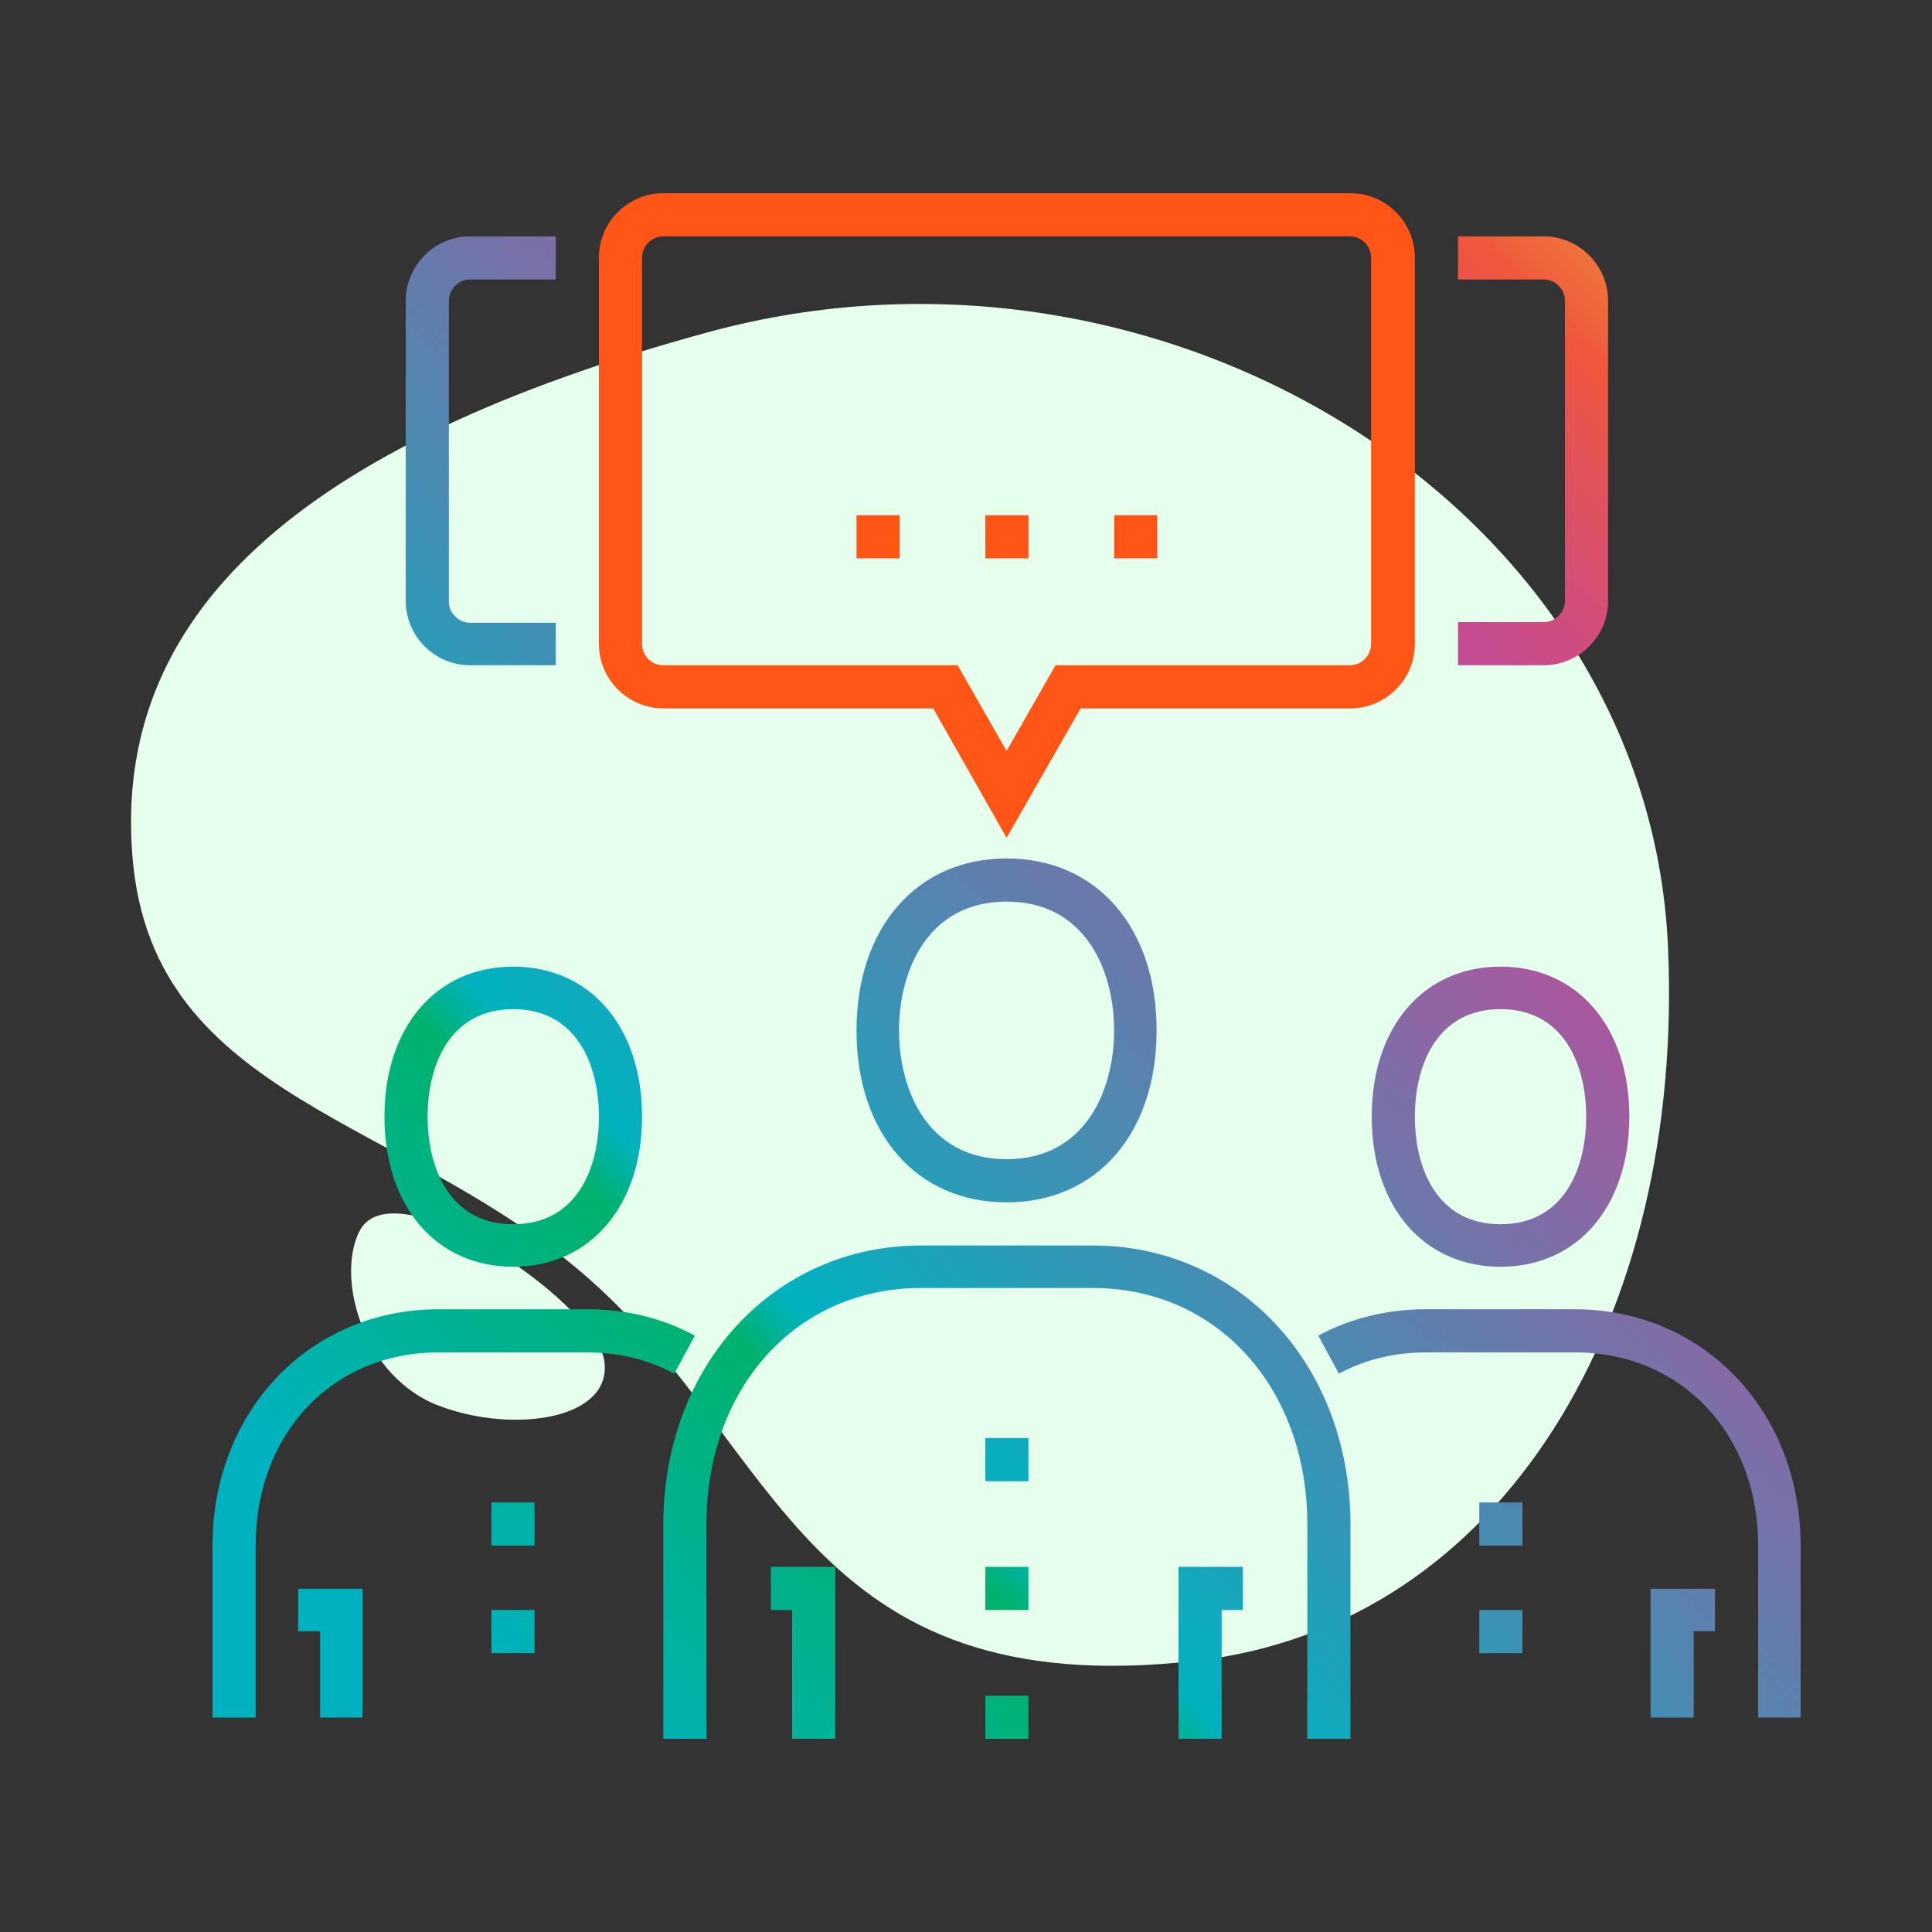 <?xml version="1.0" encoding="utf-8"?>
<!-- Generator: Adobe Illustrator 21.1.0, SVG Export Plug-In . SVG Version: 6.00 Build 0)  -->
<svg version="1.1" id="Layer_1" xmlns="http://www.w3.org/2000/svg" xmlns:xlink="http://www.w3.org/1999/xlink" x="0px" y="0px"
	 viewBox="0 0 300 300" style="enable-background:new 0 0 300 300;" xml:space="preserve">
<rect x="0" y="0" width="300" height="300" fill="#333333" stroke="none"/>
<style type="text/css">
	.st0{fill:#E5FFEC;}
	.st1{fill:url(#SVGID_1_);}
	.st2{fill:url(#SVGID_2_);}
	.st3{fill:url(#SVGID_3_);}
	.st4{fill:url(#SVGID_4_);}
	.st5{fill:url(#SVGID_5_);}
	.st6{fill:url(#SVGID_6_);}
	.st7{fill:url(#SVGID_7_);}
	.st8{fill:url(#SVGID_8_);}
	.st9{fill:url(#SVGID_9_);}
	.st10{fill:url(#SVGID_10_);}
	.st11{fill:url(#SVGID_11_);}
	.st12{fill:url(#SVGID_12_);}
	.st13{fill:url(#SVGID_13_);}
	.st14{fill:url(#SVGID_14_);}
	.st15{fill:url(#SVGID_15_);}
	.st16{fill:url(#SVGID_16_);}
	.st17{fill:url(#SVGID_17_);}
	.st18{fill:#FF5517;}
	.st19{fill:url(#SVGID_18_);}
	.st20{fill:url(#SVGID_19_);}
	.st21{fill:url(#SVGID_20_);}
	.st22{fill:url(#SVGID_21_);}
	.st23{fill:url(#SVGID_22_);}
	.st24{fill:url(#SVGID_23_);}
	.st25{fill:url(#SVGID_24_);}
	.st26{fill:url(#SVGID_25_);}
	.st27{fill:url(#SVGID_26_);}
	.st28{fill:url(#SVGID_27_);}
	.st29{fill:url(#SVGID_28_);}
	.st30{fill:url(#SVGID_29_);}
	.st31{fill:url(#SVGID_30_);}
	.st32{fill:#F3F3F3;}
	.st33{fill:url(#SVGID_31_);}
	.st34{fill:url(#SVGID_32_);}
	.st35{fill:url(#SVGID_33_);}
	.st36{fill:url(#SVGID_34_);}
	.st37{fill:url(#SVGID_35_);}
	.st38{fill:url(#SVGID_36_);}
	.st39{fill:url(#SVGID_37_);}
	.st40{fill:url(#SVGID_38_);}
</style>
<g>
	<g>
		<path class="st0" d="M185.6,257.9c-60.4,6.8-64.7-33.3-94-59.2c-28.6-25.3-67.7-27.7-71-65.3C17.3,95.7,46,69,109.9,51.6
			c70.7-19.3,146,27.1,149.1,95.3C261.6,204.1,233.7,252.4,185.6,257.9z"/>
		<path class="st0" d="M55.7,191.4c-3.5,7.4,0.8,22.5,12.5,26.9c11.6,4.4,27.2,2.1,25.6-7.2C92,201.9,60.7,180.6,55.7,191.4z"/>
	</g>
	<g>
		<g>
			<linearGradient id="SVGID_1_" gradientUnits="userSpaceOnUse" x1="345.951" y1="34.428" x2="98.206" y2="283.255">
				<stop  offset="0.112" style="stop-color:#EFC73B"/>
				<stop  offset="0.242" style="stop-color:#F0563C"/>
				<stop  offset="0.268" style="stop-color:#E65351"/>
				<stop  offset="0.323" style="stop-color:#D24E79"/>
				<stop  offset="0.366" style="stop-color:#C64B91"/>
				<stop  offset="0.393" style="stop-color:#C24A9A"/>
				<stop  offset="0.786" style="stop-color:#00B2C0"/>
				<stop  offset="0.815" style="stop-color:#00B26C"/>
				<stop  offset="1" style="stop-color:#00B2C0"/>
			</linearGradient>
			<polygon class="st1" points="129.7,270 123,270 123,250 119.7,250 119.7,243.3 129.7,243.3 			"/>
			<linearGradient id="SVGID_2_" gradientUnits="userSpaceOnUse" x1="376.918" y1="65.261" x2="129.173" y2="314.087">
				<stop  offset="0.112" style="stop-color:#EFC73B"/>
				<stop  offset="0.242" style="stop-color:#F0563C"/>
				<stop  offset="0.268" style="stop-color:#E65351"/>
				<stop  offset="0.323" style="stop-color:#D24E79"/>
				<stop  offset="0.366" style="stop-color:#C64B91"/>
				<stop  offset="0.393" style="stop-color:#C24A9A"/>
				<stop  offset="0.786" style="stop-color:#00B2C0"/>
				<stop  offset="0.815" style="stop-color:#00B26C"/>
				<stop  offset="1" style="stop-color:#00B2C0"/>
			</linearGradient>
			<polygon class="st2" points="189.7,270 183,270 183,243.3 193,243.3 193,250 189.7,250 			"/>
			<linearGradient id="SVGID_3_" gradientUnits="userSpaceOnUse" x1="355.271" y1="43.804" x2="107.526" y2="292.631">
				<stop  offset="0.112" style="stop-color:#EFC73B"/>
				<stop  offset="0.242" style="stop-color:#F0563C"/>
				<stop  offset="0.268" style="stop-color:#E65351"/>
				<stop  offset="0.323" style="stop-color:#D24E79"/>
				<stop  offset="0.366" style="stop-color:#C64B91"/>
				<stop  offset="0.393" style="stop-color:#C24A9A"/>
				<stop  offset="0.786" style="stop-color:#00B2C0"/>
				<stop  offset="0.815" style="stop-color:#00B26C"/>
				<stop  offset="1" style="stop-color:#00B2C0"/>
			</linearGradient>
			<path class="st3" d="M209.7,270H203v-33.3c0-21.2-14-36.7-33.3-36.7H143c-19.3,0-33.3,15.4-33.3,36.7V270H103v-33.3
				c0-24.7,17.2-43.3,40-43.3h26.7c22.8,0,40,18.6,40,43.3V270z"/>
			<linearGradient id="SVGID_4_" gradientUnits="userSpaceOnUse" x1="313.521" y1="2.139" x2="65.776" y2="250.966">
				<stop  offset="0.112" style="stop-color:#EFC73B"/>
				<stop  offset="0.242" style="stop-color:#F0563C"/>
				<stop  offset="0.268" style="stop-color:#E65351"/>
				<stop  offset="0.323" style="stop-color:#D24E79"/>
				<stop  offset="0.366" style="stop-color:#C64B91"/>
				<stop  offset="0.393" style="stop-color:#C24A9A"/>
				<stop  offset="0.786" style="stop-color:#00B2C0"/>
				<stop  offset="0.815" style="stop-color:#00B26C"/>
				<stop  offset="1" style="stop-color:#00B2C0"/>
			</linearGradient>
			<path class="st4" d="M156.3,186.7c-14,0-23.3-10.7-23.3-26.7s9.4-26.7,23.3-26.7c14,0,23.3,10.7,23.3,26.7
				S170.3,186.7,156.3,186.7z M156.3,140c-12.3,0-16.7,10.8-16.7,20s4.4,20,16.7,20c12.3,0,16.7-10.8,16.7-20S168.6,140,156.3,140z"
				/>
			<linearGradient id="SVGID_5_" gradientUnits="userSpaceOnUse" x1="346.853" y1="35.327" x2="99.108" y2="284.153">
				<stop  offset="0.112" style="stop-color:#EFC73B"/>
				<stop  offset="0.242" style="stop-color:#F0563C"/>
				<stop  offset="0.268" style="stop-color:#E65351"/>
				<stop  offset="0.323" style="stop-color:#D24E79"/>
				<stop  offset="0.366" style="stop-color:#C64B91"/>
				<stop  offset="0.393" style="stop-color:#C24A9A"/>
				<stop  offset="0.786" style="stop-color:#00B2C0"/>
				<stop  offset="0.815" style="stop-color:#00B26C"/>
				<stop  offset="1" style="stop-color:#00B2C0"/>
			</linearGradient>
			<rect x="153" y="223.3" class="st5" width="6.7" height="6.7"/>
			<linearGradient id="SVGID_6_" gradientUnits="userSpaceOnUse" x1="356.853" y1="45.283" x2="109.108" y2="294.11">
				<stop  offset="0.112" style="stop-color:#EFC73B"/>
				<stop  offset="0.242" style="stop-color:#F0563C"/>
				<stop  offset="0.268" style="stop-color:#E65351"/>
				<stop  offset="0.323" style="stop-color:#D24E79"/>
				<stop  offset="0.366" style="stop-color:#C64B91"/>
				<stop  offset="0.393" style="stop-color:#C24A9A"/>
				<stop  offset="0.786" style="stop-color:#00B2C0"/>
				<stop  offset="0.815" style="stop-color:#00B26C"/>
				<stop  offset="1" style="stop-color:#00B2C0"/>
			</linearGradient>
			<rect x="153" y="243.3" class="st6" width="6.7" height="6.7"/>
			<linearGradient id="SVGID_7_" gradientUnits="userSpaceOnUse" x1="366.853" y1="55.239" x2="119.108" y2="304.066">
				<stop  offset="0.112" style="stop-color:#EFC73B"/>
				<stop  offset="0.242" style="stop-color:#F0563C"/>
				<stop  offset="0.268" style="stop-color:#E65351"/>
				<stop  offset="0.323" style="stop-color:#D24E79"/>
				<stop  offset="0.366" style="stop-color:#C64B91"/>
				<stop  offset="0.393" style="stop-color:#C24A9A"/>
				<stop  offset="0.786" style="stop-color:#00B2C0"/>
				<stop  offset="0.815" style="stop-color:#00B26C"/>
				<stop  offset="1" style="stop-color:#00B2C0"/>
			</linearGradient>
			<rect x="153" y="263.3" class="st7" width="6.7" height="6.7"/>
			<g>
				<linearGradient id="SVGID_8_" gradientUnits="userSpaceOnUse" x1="395.151" y1="83.415" x2="147.406" y2="332.242">
					<stop  offset="0.112" style="stop-color:#EFC73B"/>
					<stop  offset="0.242" style="stop-color:#F0563C"/>
					<stop  offset="0.268" style="stop-color:#E65351"/>
					<stop  offset="0.323" style="stop-color:#D24E79"/>
					<stop  offset="0.366" style="stop-color:#C64B91"/>
					<stop  offset="0.393" style="stop-color:#C24A9A"/>
					<stop  offset="0.786" style="stop-color:#00B2C0"/>
					<stop  offset="0.815" style="stop-color:#00B26C"/>
					<stop  offset="1" style="stop-color:#00B2C0"/>
				</linearGradient>
				<path class="st8" d="M279.7,266.7H273V240c0-17.4-12-30-28.4-30h-23.1c-5,0-9.5,1.1-13.6,3.3l-3.2-5.9c5-2.7,10.7-4.1,16.7-4.1
					h23.1c20,0,35.1,15.8,35.1,36.7V266.7z"/>
				<linearGradient id="SVGID_9_" gradientUnits="userSpaceOnUse" x1="358.687" y1="47.109" x2="110.942" y2="295.936">
					<stop  offset="0.112" style="stop-color:#EFC73B"/>
					<stop  offset="0.242" style="stop-color:#F0563C"/>
					<stop  offset="0.268" style="stop-color:#E65351"/>
					<stop  offset="0.323" style="stop-color:#D24E79"/>
					<stop  offset="0.366" style="stop-color:#C64B91"/>
					<stop  offset="0.393" style="stop-color:#C24A9A"/>
					<stop  offset="0.786" style="stop-color:#00B2C0"/>
					<stop  offset="0.815" style="stop-color:#00B26C"/>
					<stop  offset="1" style="stop-color:#00B2C0"/>
				</linearGradient>
				<path class="st9" d="M233,196.7c-12,0-20-9.4-20-23.3s8-23.3,20-23.3c12,0,20,9.4,20,23.3S245,196.7,233,196.7z M233,156.7
					c-9.8,0-13.3,8.6-13.3,16.7c0,8.1,3.5,16.7,13.3,16.7c9.8,0,13.3-8.6,13.3-16.7C246.3,165.3,242.8,156.7,233,156.7z"/>
				<g>
					<linearGradient id="SVGID_10_" gradientUnits="userSpaceOnUse" x1="390.353" y1="78.637" x2="142.608" y2="327.464">
						<stop  offset="0.112" style="stop-color:#EFC73B"/>
						<stop  offset="0.242" style="stop-color:#F0563C"/>
						<stop  offset="0.268" style="stop-color:#E65351"/>
						<stop  offset="0.323" style="stop-color:#D24E79"/>
						<stop  offset="0.366" style="stop-color:#C64B91"/>
						<stop  offset="0.393" style="stop-color:#C24A9A"/>
						<stop  offset="0.786" style="stop-color:#00B2C0"/>
						<stop  offset="0.815" style="stop-color:#00B26C"/>
						<stop  offset="1" style="stop-color:#00B2C0"/>
					</linearGradient>
					<rect x="229.7" y="233.3" class="st10" width="6.7" height="6.7"/>
					<linearGradient id="SVGID_11_" gradientUnits="userSpaceOnUse" x1="398.686" y1="86.934" x2="150.941" y2="335.761">
						<stop  offset="0.112" style="stop-color:#EFC73B"/>
						<stop  offset="0.242" style="stop-color:#F0563C"/>
						<stop  offset="0.268" style="stop-color:#E65351"/>
						<stop  offset="0.323" style="stop-color:#D24E79"/>
						<stop  offset="0.366" style="stop-color:#C64B91"/>
						<stop  offset="0.393" style="stop-color:#C24A9A"/>
						<stop  offset="0.786" style="stop-color:#00B2C0"/>
						<stop  offset="0.815" style="stop-color:#00B26C"/>
						<stop  offset="1" style="stop-color:#00B2C0"/>
					</linearGradient>
					<rect x="229.7" y="250" class="st11" width="6.7" height="6.7"/>
				</g>
				<linearGradient id="SVGID_12_" gradientUnits="userSpaceOnUse" x1="413.744" y1="101.926" x2="165.999" y2="350.753">
					<stop  offset="0.112" style="stop-color:#EFC73B"/>
					<stop  offset="0.242" style="stop-color:#F0563C"/>
					<stop  offset="0.268" style="stop-color:#E65351"/>
					<stop  offset="0.323" style="stop-color:#D24E79"/>
					<stop  offset="0.366" style="stop-color:#C64B91"/>
					<stop  offset="0.393" style="stop-color:#C24A9A"/>
					<stop  offset="0.786" style="stop-color:#00B2C0"/>
					<stop  offset="0.815" style="stop-color:#00B26C"/>
					<stop  offset="1" style="stop-color:#00B2C0"/>
				</linearGradient>
				<polygon class="st12" points="263,266.7 256.3,266.7 256.3,246.7 266.3,246.7 266.3,253.3 263,253.3 				"/>
			</g>
			<g>
				<linearGradient id="SVGID_13_" gradientUnits="userSpaceOnUse" x1="298.911" y1="-12.408" x2="51.166" y2="236.419">
					<stop  offset="0.112" style="stop-color:#EFC73B"/>
					<stop  offset="0.242" style="stop-color:#F0563C"/>
					<stop  offset="0.268" style="stop-color:#E65351"/>
					<stop  offset="0.323" style="stop-color:#D24E79"/>
					<stop  offset="0.366" style="stop-color:#C64B91"/>
					<stop  offset="0.393" style="stop-color:#C24A9A"/>
					<stop  offset="0.786" style="stop-color:#00B2C0"/>
					<stop  offset="0.815" style="stop-color:#00B26C"/>
					<stop  offset="1" style="stop-color:#00B2C0"/>
				</linearGradient>
				<path class="st13" d="M39.7,266.7H33V240c0-20.9,15.1-36.7,35.1-36.7h23.1c6.1,0,11.7,1.4,16.7,4.1l-3.2,5.9
					c-4.1-2.2-8.6-3.3-13.6-3.3H68.1c-16.5,0-28.4,12.6-28.4,30V266.7z"/>
				<linearGradient id="SVGID_14_" gradientUnits="userSpaceOnUse" x1="281.687" y1="-29.556" x2="33.942" y2="219.271">
					<stop  offset="0.112" style="stop-color:#EFC73B"/>
					<stop  offset="0.242" style="stop-color:#F0563C"/>
					<stop  offset="0.268" style="stop-color:#E65351"/>
					<stop  offset="0.323" style="stop-color:#D24E79"/>
					<stop  offset="0.366" style="stop-color:#C64B91"/>
					<stop  offset="0.393" style="stop-color:#C24A9A"/>
					<stop  offset="0.786" style="stop-color:#00B2C0"/>
					<stop  offset="0.815" style="stop-color:#00B26C"/>
					<stop  offset="1" style="stop-color:#00B2C0"/>
				</linearGradient>
				<path class="st14" d="M79.7,196.7c-12,0-20-9.4-20-23.3s8-23.3,20-23.3c12,0,20,9.4,20,23.3S91.6,196.7,79.7,196.7z M79.7,156.7
					c-9.8,0-13.3,8.6-13.3,16.7c0,8.1,3.5,16.7,13.3,16.7c9.8,0,13.3-8.6,13.3-16.7C93,165.3,89.5,156.7,79.7,156.7z"/>
				<g>
					<linearGradient id="SVGID_15_" gradientUnits="userSpaceOnUse" x1="313.353" y1="1.972" x2="65.608" y2="250.799">
						<stop  offset="0.112" style="stop-color:#EFC73B"/>
						<stop  offset="0.242" style="stop-color:#F0563C"/>
						<stop  offset="0.268" style="stop-color:#E65351"/>
						<stop  offset="0.323" style="stop-color:#D24E79"/>
						<stop  offset="0.366" style="stop-color:#C64B91"/>
						<stop  offset="0.393" style="stop-color:#C24A9A"/>
						<stop  offset="0.786" style="stop-color:#00B2C0"/>
						<stop  offset="0.815" style="stop-color:#00B26C"/>
						<stop  offset="1" style="stop-color:#00B2C0"/>
					</linearGradient>
					<rect x="76.3" y="233.3" class="st15" width="6.7" height="6.7"/>
					<linearGradient id="SVGID_16_" gradientUnits="userSpaceOnUse" x1="321.686" y1="10.269" x2="73.941" y2="259.096">
						<stop  offset="0.112" style="stop-color:#EFC73B"/>
						<stop  offset="0.242" style="stop-color:#F0563C"/>
						<stop  offset="0.268" style="stop-color:#E65351"/>
						<stop  offset="0.323" style="stop-color:#D24E79"/>
						<stop  offset="0.366" style="stop-color:#C64B91"/>
						<stop  offset="0.393" style="stop-color:#C24A9A"/>
						<stop  offset="0.786" style="stop-color:#00B2C0"/>
						<stop  offset="0.815" style="stop-color:#00B26C"/>
						<stop  offset="1" style="stop-color:#00B2C0"/>
					</linearGradient>
					<rect x="76.3" y="250" class="st16" width="6.7" height="6.7"/>
				</g>
				<linearGradient id="SVGID_17_" gradientUnits="userSpaceOnUse" x1="309.125" y1="-2.238" x2="61.38" y2="246.589">
					<stop  offset="0.112" style="stop-color:#EFC73B"/>
					<stop  offset="0.242" style="stop-color:#F0563C"/>
					<stop  offset="0.268" style="stop-color:#E65351"/>
					<stop  offset="0.323" style="stop-color:#D24E79"/>
					<stop  offset="0.366" style="stop-color:#C64B91"/>
					<stop  offset="0.393" style="stop-color:#C24A9A"/>
					<stop  offset="0.786" style="stop-color:#00B2C0"/>
					<stop  offset="0.815" style="stop-color:#00B26C"/>
					<stop  offset="1" style="stop-color:#00B2C0"/>
				</linearGradient>
				<polygon class="st17" points="56.3,266.7 49.7,266.7 49.7,253.3 46.3,253.3 46.3,246.7 56.3,246.7 				"/>
			</g>
		</g>
		<path class="st18" d="M156.3,130.1L144.9,110H103c-5.5,0-10-4.5-10-10V40c0-5.5,4.5-10,10-10h106.7c5.5,0,10,4.5,10,10v60
			c0,5.5-4.5,10-10,10h-41.9L156.3,130.1z M103,36.7c-1.8,0-3.3,1.5-3.3,3.3v60c0,1.8,1.5,3.3,3.3,3.3h45.7l7.6,13.3l7.6-13.3h45.7
			c1.8,0,3.3-1.5,3.3-3.3V40c0-1.8-1.5-3.3-3.3-3.3H103z"/>
		<linearGradient id="SVGID_18_" gradientUnits="userSpaceOnUse" x1="308.063" y1="-3.295" x2="60.318" y2="245.532">
			<stop  offset="0.112" style="stop-color:#EFC73B"/>
			<stop  offset="0.242" style="stop-color:#F0563C"/>
			<stop  offset="0.268" style="stop-color:#E65351"/>
			<stop  offset="0.323" style="stop-color:#D24E79"/>
			<stop  offset="0.366" style="stop-color:#C64B91"/>
			<stop  offset="0.393" style="stop-color:#C24A9A"/>
			<stop  offset="0.786" style="stop-color:#00B2C0"/>
			<stop  offset="0.815" style="stop-color:#00B26C"/>
			<stop  offset="1" style="stop-color:#00B2C0"/>
		</linearGradient>
		<path class="st19" d="M239.7,103.3h-13.3v-6.7h13.3c1.8,0,3.3-1.5,3.3-3.3V46.7c0-1.8-1.5-3.3-3.3-3.3h-13.3v-6.7h13.3
			c5.5,0,10,4.5,10,10v46.7C249.7,98.8,245.2,103.3,239.7,103.3z"/>
		<linearGradient id="SVGID_19_" gradientUnits="userSpaceOnUse" x1="228.98" y1="-82.034" x2="-18.765" y2="166.793">
			<stop  offset="0.112" style="stop-color:#EFC73B"/>
			<stop  offset="0.242" style="stop-color:#F0563C"/>
			<stop  offset="0.268" style="stop-color:#E65351"/>
			<stop  offset="0.323" style="stop-color:#D24E79"/>
			<stop  offset="0.366" style="stop-color:#C64B91"/>
			<stop  offset="0.393" style="stop-color:#C24A9A"/>
			<stop  offset="0.786" style="stop-color:#00B2C0"/>
			<stop  offset="0.815" style="stop-color:#00B26C"/>
			<stop  offset="1" style="stop-color:#00B2C0"/>
		</linearGradient>
		<path class="st20" d="M86.3,103.3H73c-5.5,0-10-4.5-10-10V46.7c0-5.5,4.5-10,10-10h13.3v6.7H73c-1.8,0-3.3,1.5-3.3,3.3v46.7
			c0,1.8,1.5,3.3,3.3,3.3h13.3V103.3z"/>
		<rect x="133" y="80" class="st18" width="6.7" height="6.7"/>
		<rect x="153" y="80" class="st18" width="6.7" height="6.7"/>
		<rect x="173" y="80" class="st18" width="6.7" height="6.7"/>
	</g>
</g>
</svg>
